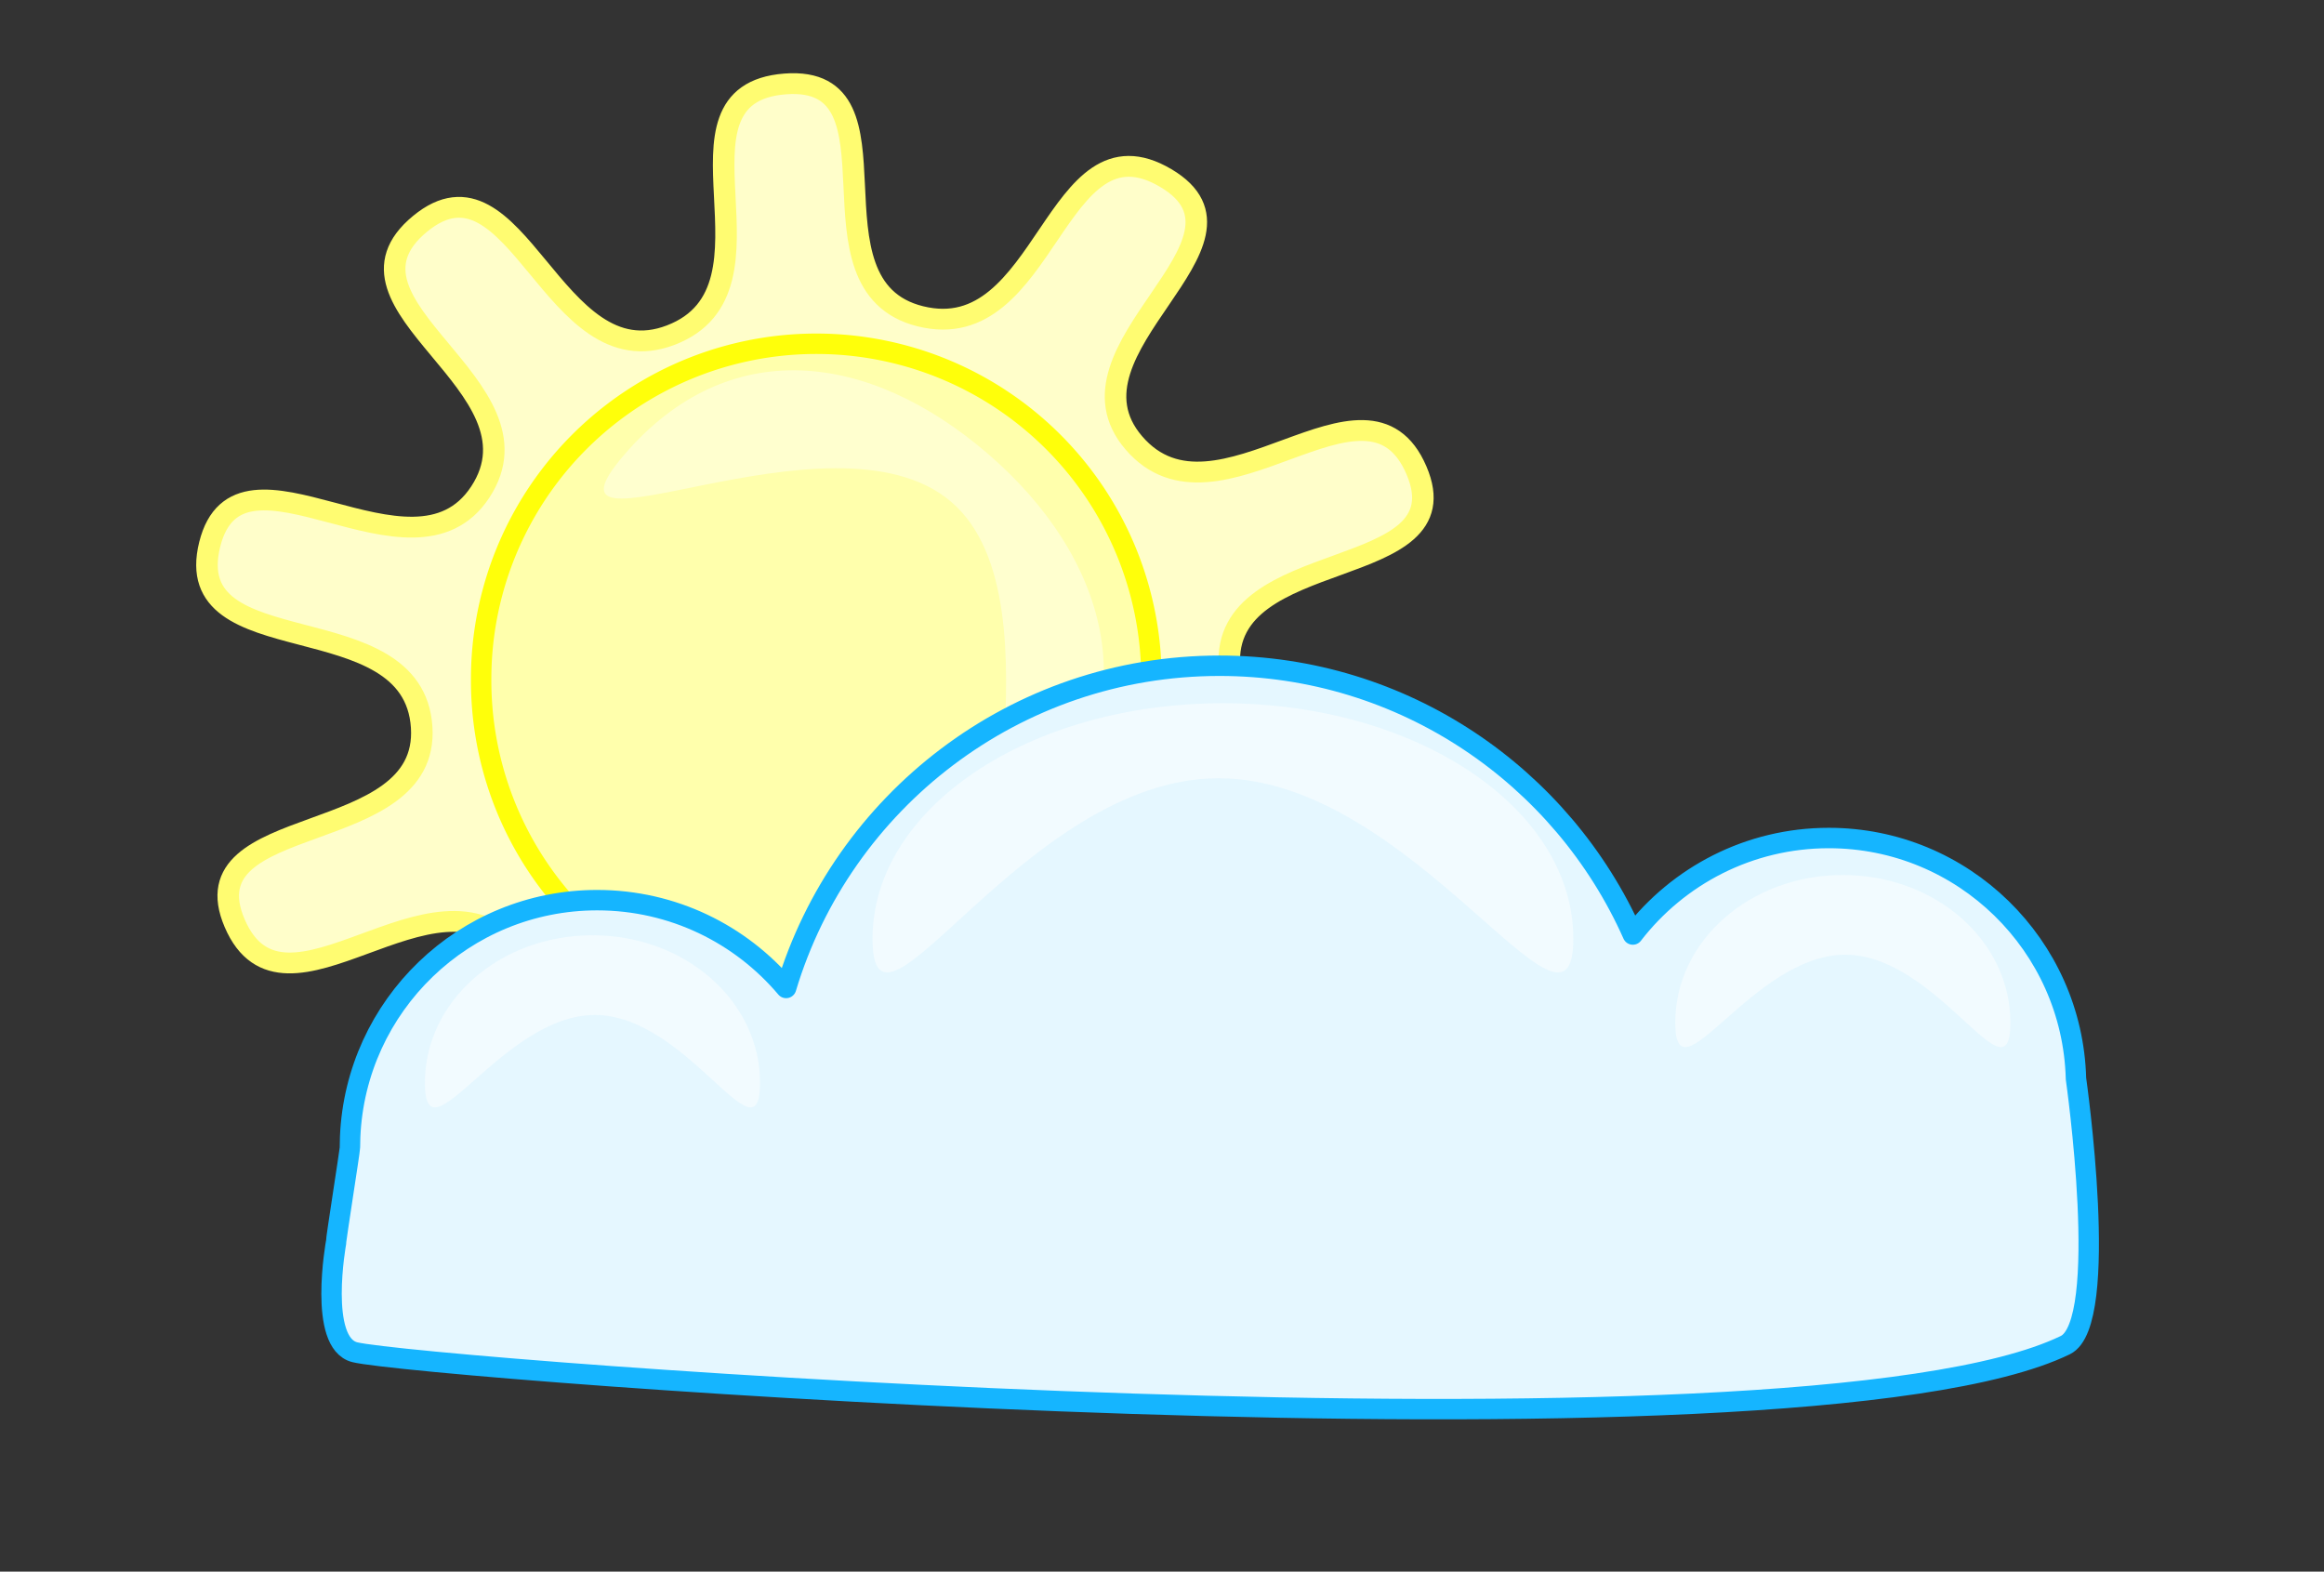 <?xml version="1.0" encoding="UTF-8" standalone="no"?>
<!-- Created with Inkscape (http://www.inkscape.org/) --><svg height="677.371" id="svg2" inkscape:version="0.44" sodipodi:docbase="C:\Documents and Settings\ryan\Desktop" sodipodi:docname="slightly cloudy.svg" sodipodi:version="0.32" version="1.0" width="1001.657" xmlns="http://www.w3.org/2000/svg" xmlns:cc="http://web.resource.org/cc/" xmlns:dc="http://purl.org/dc/elements/1.1/" xmlns:inkscape="http://www.inkscape.org/namespaces/inkscape" xmlns:rdf="http://www.w3.org/1999/02/22-rdf-syntax-ns#" xmlns:sodipodi="http://sodipodi.sourceforge.net/DTD/sodipodi-0.dtd" xmlns:svg="http://www.w3.org/2000/svg">
  <rect width="100%" height="100%" fill="#333333" stroke="none"/>
  <defs id="defs4"/>
  <sodipodi:namedview bordercolor="#666666" borderopacity="1.0" gridtolerance="10000" guidetolerance="10" id="base" inkscape:current-layer="layer1" inkscape:cx="375" inkscape:cy="476.72233" inkscape:document-units="px" inkscape:pageopacity="0.0" inkscape:pageshadow="2" inkscape:window-height="964" inkscape:window-width="1280" inkscape:window-x="-4" inkscape:window-y="-4" inkscape:zoom="0.7" objecttolerance="10" pagecolor="#ffffff"/>
  <g id="layer1" inkscape:groupmode="layer" inkscape:label="Layer 1" transform="translate(138.686,6.324)">
    <path d="M 556.594,253.332 C 517.137,286.983 502.356,187.153 454.15,206.271 C 404.518,225.955 460.623,308.357 407.392,312.508 C 355.69,316.541 402.411,227.088 352.174,214.221 C 300.451,200.972 297.407,300.615 251.901,272.685 C 207.704,245.557 298.08,200.651 265.001,160.712 C 230.944,119.592 169.912,198.415 149.515,149.072 C 129.703,101.146 229.215,117.938 225.929,66.184 C 222.545,12.898 126.839,40.794 139.34,-11.115 C 151.482,-61.532 222.119,10.544 249.881,-33.258 C 278.464,-78.355 184.639,-112.042 225.264,-146.689 C 264.721,-180.341 279.502,-80.51 327.708,-99.629 C 377.341,-119.312 321.235,-201.714 374.466,-205.866 C 426.168,-209.898 379.447,-120.446 429.684,-107.578 C 481.407,-94.329 484.451,-193.972 529.957,-166.042 C 574.154,-138.915 483.778,-94.008 516.857,-54.069 C 550.914,-12.949 611.946,-91.772 632.343,-42.429 C 652.155,5.496 552.643,-11.296 555.929,40.459 C 559.313,93.745 655.019,65.849 642.518,117.758 C 630.376,168.175 559.74,96.098 531.977,139.9 C 503.394,184.998 597.219,218.684 556.594,253.332 z " id="path6349" inkscape:flatsided="false" inkscape:randomized="0" inkscape:rounded="0.46" sodipodi:arg1="0.87904608" sodipodi:arg2="1.1788406" sodipodi:cx="390.92905" sodipodi:cy="53.321316" sodipodi:r1="259.70944" sodipodi:r2="165.50087" sodipodi:sides="10" sodipodi:type="star" style="opacity:1;fill:#fffeca;fill-opacity:1;fill-rule:nonzero;stroke:#fffc71;stroke-width:8.8;stroke-linecap:square;stroke-linejoin:round;stroke-miterlimit:4;stroke-dasharray:none;stroke-dashoffset:0.1;stroke-opacity:1" transform="matrix(1.055,0,0,1.019,-195.3,239.626)"/>
    <path d="M 757.614 357.377 A 144.452 144.452 0 1 1  468.711,357.377 A 144.452 144.452 0 1 1  757.614 357.377 z" id="path4566" sodipodi:cx="613.1626" sodipodi:cy="357.37723" sodipodi:rx="144.45181" sodipodi:ry="144.45181" sodipodi:type="arc" style="opacity:1;fill:#ffffac;fill-opacity:1;fill-rule:nonzero;stroke:#ffff0a;stroke-width:8.8;stroke-linecap:square;stroke-linejoin:round;stroke-miterlimit:4;stroke-dasharray:none;stroke-dashoffset:0.1;stroke-opacity:1" transform="translate(-400.02,-70.711)"/>
    <path d="M 311.656,347.582 C 267.036,399.462 322.779,254.243 271.393,210.048 C 220.007,165.852 85.893,241.379 130.513,189.5 C 175.133,137.621 235.663,145.016 287.049,189.211 C 338.435,233.406 356.276,295.703 311.656,347.582 z " id="path5453" sodipodi:nodetypes="csssc" style="fill:#ffffcf;fill-opacity:1;fill-rule:nonzero;stroke:none;stroke-width:8.8;stroke-linecap:square;stroke-linejoin:round;stroke-miterlimit:4;stroke-dashoffset:0.1;stroke-opacity:1"/>
    <g id="g6341">
      <path d="M 386.886,280.605 C 298.76,280.605 224.243,339.17 200.136,419.48 C 180.582,396.328 151.353,381.636 118.698,381.636 C 61.354,381.636 14.554,426.985 12.23,483.761 C 12.17,485.23 12.136,486.715 12.136,488.198 C 12.136,489.73 6.105,527.61 6.169,529.126 C 6.169,529.126 -1.742,572.512 14.25,576.478 C 41.919,583.339 634.91,629.849 751.45,573.426 C 771.096,563.915 756.073,458.573 756.073,458.573 C 754.564,401.059 707.419,354.855 649.542,354.855 C 615.165,354.855 584.565,371.156 565.073,396.448 C 534.713,328.221 466.339,280.605 386.886,280.605 z " id="path1874" sodipodi:nodetypes="ccssscsscscc" style="opacity:1;fill:#e5f7ff;fill-opacity:1;fill-rule:nonzero;stroke:#15b5ff;stroke-width:8.8;stroke-linecap:square;stroke-linejoin:round;stroke-miterlimit:4;stroke-dasharray:none;stroke-dashoffset:0.1;stroke-opacity:1"/>
      <path d="M 116.673,396.773 C 156.686,396.773 188.899,425.156 188.899,460.413 C 188.899,495.669 157.696,431.118 117.683,431.118 C 77.67,431.118 44.447,495.669 44.447,460.413 C 44.447,425.156 76.659,396.773 116.673,396.773 z " id="rect4550" sodipodi:nodetypes="csssc" style="fill:#f2fbff;fill-opacity:1;fill-rule:nonzero;stroke:none;stroke-width:8.8;stroke-linecap:square;stroke-linejoin:round;stroke-miterlimit:4;stroke-dashoffset:0.1;stroke-opacity:1"/>
      <path d="M 655.589,370.799 C 695.602,370.799 727.815,399.182 727.815,434.438 C 727.815,469.694 696.612,405.144 656.599,405.144 C 616.586,405.144 583.363,469.694 583.363,434.438 C 583.363,399.182 615.576,370.799 655.589,370.799 z " id="path4553" sodipodi:nodetypes="csssc" style="fill:#f2fbff;fill-opacity:1;fill-rule:nonzero;stroke:none;stroke-width:8.8;stroke-linecap:square;stroke-linejoin:round;stroke-miterlimit:4;stroke-dashoffset:0.1;stroke-opacity:1"/>
      <path d="M 388.404,296.768 C 472.068,296.768 539.421,342.046 539.421,398.288 C 539.421,454.531 470.22,329.093 386.556,329.093 C 302.892,329.093 237.386,454.531 237.386,398.288 C 237.386,342.046 304.74,296.768 388.404,296.768 z " id="rect4563" sodipodi:nodetypes="csssc" style="fill:#f2fbff;fill-opacity:1;fill-rule:nonzero;stroke:none;stroke-width:8.8;stroke-linecap:square;stroke-linejoin:round;stroke-miterlimit:4;stroke-dashoffset:0.1;stroke-opacity:1"/>
    </g>
  </g>
</svg>
